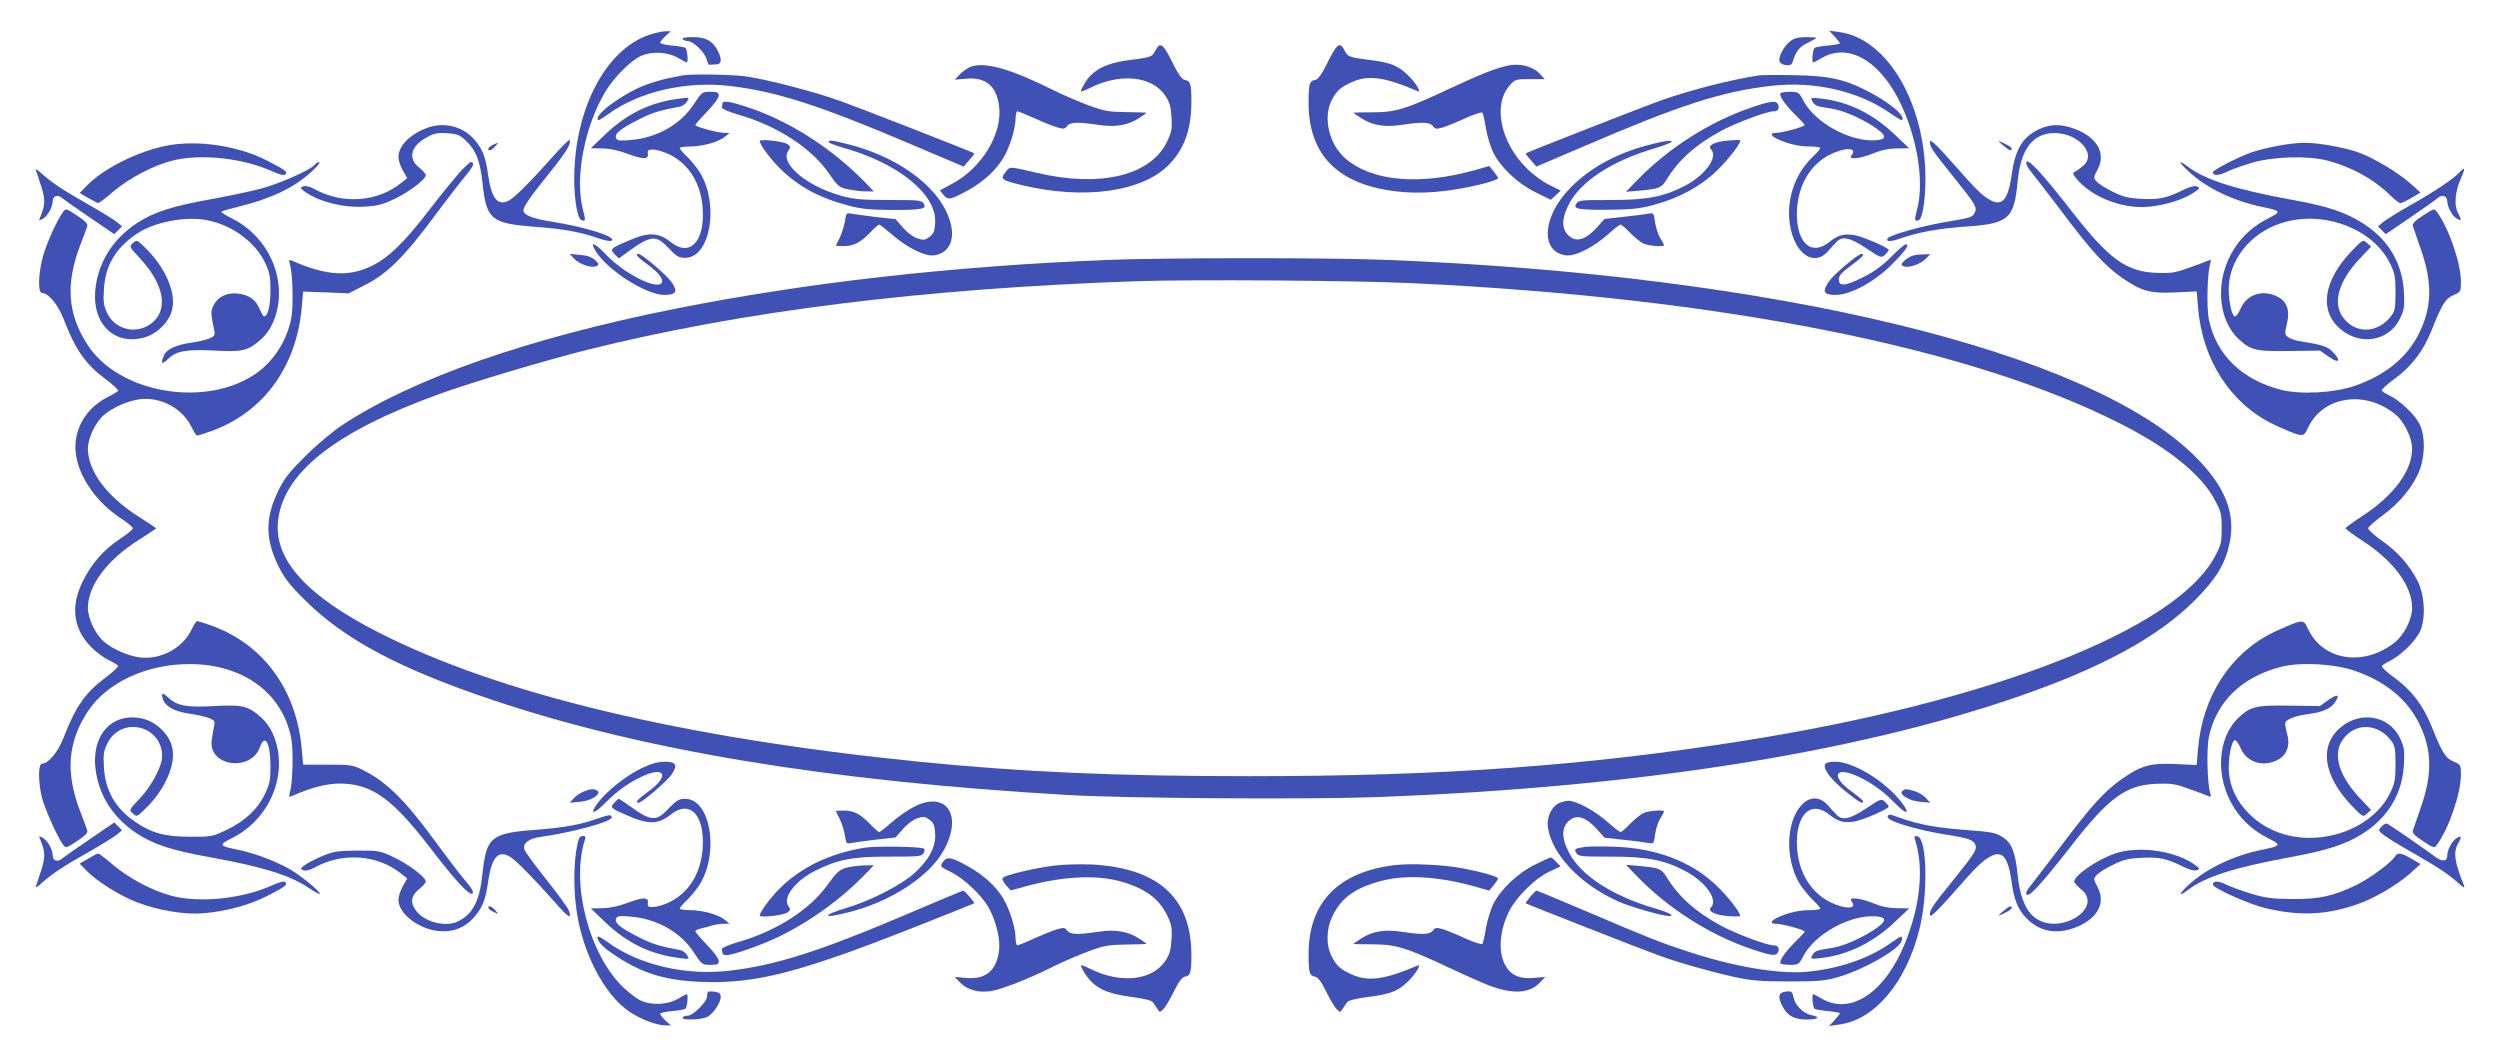 <?xml version="1.0" standalone="no"?>
<!DOCTYPE svg PUBLIC "-//W3C//DTD SVG 20010904//EN"
 "http://www.w3.org/TR/2001/REC-SVG-20010904/DTD/svg10.dtd">
<svg version="1.0" xmlns="http://www.w3.org/2000/svg"
 width="1280pt" height="541pt" viewBox="0 0 1280 541"
 preserveAspectRatio="xMidYMid meet">
<g transform="translate(0,541) scale(0.1,-0.1)"
fill="#3f51b5" stroke="none">
<path d="M3322 5231 c-224 -77 -382 -384 -382 -740 0 -103 17 -201 37 -208 22
-8 22 -2 7 57 -41 160 8 420 115 600 44 74 134 164 186 185 55 23 133 19 184
-10 23 -14 45 -25 47 -25 9 0 3 69 -7 75 -6 4 -37 9 -70 12 -32 3 -59 9 -59
14 0 4 12 20 27 34 l28 25 -30 0 c-17 -1 -54 -9 -83 -19z"/>
<path d="M9393 5223 c15 -16 27 -32 27 -35 0 -3 -27 -8 -59 -11 -33 -3 -64 -8
-70 -12 -10 -6 -16 -75 -7 -75 2 0 24 11 47 25 148 84 325 -38 426 -294 68
-171 91 -358 59 -481 -15 -59 -15 -65 8 -57 23 9 39 138 33 267 -19 368 -209
667 -442 696 l-50 7 28 -30z"/>
<path d="M3495 5210 c3 -5 15 -10 25 -10 29 0 89 -58 98 -94 5 -17 11 -30 15
-28 4 1 18 2 32 2 30 0 33 25 10 70 -26 51 -61 70 -127 70 -37 0 -57 -4 -53
-10z"/>
<path d="M9166 5199 c-30 -24 -56 -69 -56 -97 0 -26 59 -37 67 -13 17 57 34
80 77 101 25 12 46 24 46 26 0 2 -24 4 -54 4 -39 0 -60 -6 -80 -21z"/>
<path d="M5915 5150 c-17 -32 -20 -33 -143 -49 -107 -14 -175 -49 -214 -110
-15 -25 -26 -46 -24 -48 2 -3 21 4 43 15 157 80 322 64 390 -39 22 -33 28 -56
31 -110 4 -60 0 -77 -23 -125 -85 -174 -344 -236 -670 -158 -143 33 -134 33
-158 1 -27 -35 -21 -39 94 -67 309 -72 598 -33 736 99 85 82 123 185 123 331
0 92 -5 106 -35 111 -13 3 -32 28 -55 75 -55 112 -69 124 -95 74z"/>
<path d="M6839 5164 c-8 -9 -30 -49 -49 -88 -23 -47 -42 -72 -55 -75 -31 -5
-35 -19 -35 -118 0 -267 151 -419 451 -453 102 -12 208 -7 335 16 95 17 184
42 184 52 0 4 -10 19 -23 35 l-22 27 -70 -20 c-288 -81 -533 -59 -669 61 -81
71 -113 207 -68 295 25 50 46 68 107 95 82 36 168 24 334 -48 22 -10 -13 47
-51 83 -49 47 -89 63 -180 75 -123 16 -126 17 -143 49 -18 34 -27 37 -46 14z"/>
<path d="M4975 5070 c-17 -5 -43 -23 -59 -39 l-28 -29 59 5 c99 9 154 -36 168
-138 20 -141 -87 -319 -242 -401 l-61 -33 19 -23 c22 -28 36 -25 124 23 81 45
143 102 182 166 34 57 63 152 63 206 0 18 4 33 9 33 5 0 42 -15 84 -34 41 -19
94 -40 116 -47 37 -11 43 -10 54 5 16 21 52 23 158 7 89 -14 154 -3 212 35 20
13 37 25 37 27 0 1 -46 2 -102 3 -90 1 -114 5 -193 34 -49 18 -133 54 -185 80
-210 105 -341 143 -415 120z"/>
<path d="M7715 5073 c-61 -14 -137 -44 -285 -113 -232 -109 -283 -125 -402
-125 -54 0 -98 -1 -98 -2 0 -2 17 -14 38 -27 57 -38 122 -49 211 -35 106 16
142 14 158 -7 11 -15 18 -16 52 -6 21 7 74 28 116 48 43 19 81 31 85 27 3 -4
12 -41 18 -81 7 -40 24 -96 38 -124 39 -77 125 -158 217 -203 l77 -38 25 23
26 24 -58 29 c-32 15 -84 53 -115 84 -136 134 -176 328 -88 426 27 31 32 32
104 32 l75 0 -26 28 c-38 39 -104 55 -168 40z"/>
<path d="M3495 5024 c-11 -2 -45 -9 -75 -15 -30 -6 -84 -22 -120 -36 -118 -46
-262 -154 -238 -178 2 -3 26 12 54 32 158 114 395 169 619 143 235 -27 460
-99 904 -288 l295 -125 28 33 c16 17 28 33 26 35 -7 6 -572 227 -678 265 -137
50 -384 114 -493 129 -74 10 -279 13 -322 5z"/>
<path d="M9005 5024 c-142 -22 -340 -72 -495 -126 -80 -28 -691 -267 -698
-273 -2 -2 10 -18 26 -35 l28 -33 239 102 c500 215 709 282 960 311 225 27
456 -27 619 -144 28 -19 52 -34 54 -31 21 21 -67 94 -185 153 -112 57 -191 74
-363 77 -85 2 -168 1 -185 -1z"/>
<path d="M3554 4879 c-67 -105 -189 -175 -326 -186 -57 -5 -69 -3 -74 11 -8
22 23 47 118 95 66 34 106 46 213 66 11 3 26 14 33 26 13 21 13 21 -40 14
-146 -18 -266 -76 -377 -181 l-76 -73 57 -1 c36 0 82 -9 124 -25 86 -32 115
-33 111 -2 -2 19 2 22 30 21 18 -1 53 -12 79 -24 103 -50 164 -151 172 -281
10 -167 -66 -246 -163 -169 -65 52 -116 53 -226 4 -84 -36 -87 -40 -62 -66
l22 -21 49 36 c116 83 141 85 205 17 41 -43 53 -50 85 -50 128 0 175 267 78
433 -14 23 -43 60 -65 82 -23 21 -41 43 -41 47 0 4 24 8 53 8 64 0 146 23 179
50 l23 19 -28 1 c-33 0 -147 31 -147 40 0 3 27 34 60 68 33 34 60 70 60 82 0
17 -6 20 -43 20 -42 0 -44 -2 -83 -61z"/>
<path d="M9117 4934 c-11 -11 20 -57 72 -109 28 -27 51 -52 51 -55 0 -9 -114
-40 -145 -40 -35 0 -31 -15 8 -33 51 -24 108 -37 165 -37 28 0 52 -4 52 -8 0
-4 -18 -26 -41 -47 -104 -101 -144 -256 -104 -393 35 -116 120 -159 182 -91
15 18 36 40 46 50 29 32 69 23 152 -32 73 -49 77 -51 96 -34 10 10 19 21 19
25 0 12 -139 72 -180 77 -52 7 -80 -1 -125 -37 -89 -71 -164 -7 -165 141 0
164 86 290 225 329 53 15 78 3 55 -25 -20 -24 40 -19 112 10 41 17 81 25 122
25 l61 1 -74 70 c-113 107 -234 167 -374 184 -57 6 -58 6 -48 -14 12 -22 24
-26 91 -36 60 -8 146 -44 220 -91 69 -45 75 -67 17 -72 -133 -11 -317 90 -376
207 -20 38 -24 41 -65 41 -23 0 -45 -3 -49 -6z"/>
<path d="M3699 4880 c-1 -5 -2 -15 -3 -21 -1 -6 37 -22 84 -36 198 -56 376
-172 464 -301 46 -66 52 -72 98 -81 27 -6 68 -11 91 -11 l41 0 -49 51 c-167
170 -383 309 -594 379 -93 31 -130 37 -132 20z"/>
<path d="M8968 4860 c-213 -72 -429 -210 -588 -375 l-55 -57 70 6 c99 9 112
14 137 55 62 102 149 180 282 252 77 41 232 99 266 99 23 0 32 13 24 34 -9 23
-37 20 -136 -14z"/>
<path d="M2189 4756 c-89 -32 -149 -92 -149 -151 0 -15 10 -45 22 -67 l23 -40
-30 -24 c-122 -99 -301 -112 -447 -31 -22 12 -43 17 -55 13 -17 -7 -17 -8 2
-23 70 -54 200 -88 313 -81 65 4 93 11 153 40 75 36 159 100 159 121 0 7 -16
25 -35 40 -60 48 -40 114 48 158 31 17 53 20 99 17 50 -4 63 -9 94 -39 51 -48
72 -102 84 -212 20 -191 43 -211 268 -228 148 -11 234 -27 326 -59 38 -13 63
-17 69 -11 20 20 -141 70 -308 96 -101 16 -145 34 -145 59 0 18 35 68 136 194
83 103 108 144 101 165 -1 5 -34 -26 -72 -69 -120 -135 -209 -225 -238 -240
-59 -31 -90 8 -108 131 -12 91 -29 133 -71 181 -59 67 -153 91 -239 60z"/>
<path d="M10433 4745 c-80 -40 -116 -103 -134 -234 -17 -121 -48 -158 -106
-127 -43 23 -71 50 -194 190 -75 85 -115 124 -117 113 -5 -24 8 -44 121 -184
113 -141 122 -156 107 -183 -12 -23 -16 -24 -162 -49 -121 -22 -273 -65 -283
-81 -12 -19 15 -19 71 1 93 32 186 48 330 59 218 15 246 39 264 228 15 160 70
240 171 250 126 12 239 -100 167 -165 -13 -11 -31 -25 -41 -30 -17 -9 -17 -12
9 -43 68 -81 207 -140 326 -140 101 0 221 36 283 83 19 15 19 16 2 23 -11 4
-38 -3 -70 -19 -85 -42 -124 -50 -212 -45 -67 3 -95 10 -147 36 -36 17 -73 41
-83 52 -17 19 -17 21 5 63 44 82 -3 164 -117 207 -73 27 -128 26 -190 -5z"/>
<path d="M3890 4688 c0 -18 52 -89 100 -137 94 -94 199 -152 352 -193 67 -18
110 -22 223 -23 158 0 182 5 164 33 -11 17 -27 18 -178 18 -138 0 -179 4 -242
21 -181 50 -318 167 -273 231 12 17 12 22 -3 33 -17 15 -143 29 -143 17z"/>
<path d="M8844 4690 c-64 -5 -103 -25 -84 -44 38 -38 -25 -129 -129 -185 -110
-58 -195 -75 -382 -75 -151 0 -167 -1 -178 -18 -18 -28 7 -33 164 -32 110 1
158 5 225 23 131 34 242 93 328 175 63 60 133 152 121 159 -2 1 -31 0 -65 -3z"/>
<path d="M4244 4681 c3 -4 34 -16 68 -26 287 -79 485 -240 476 -386 -2 -43 -8
-56 -29 -72 -24 -17 -31 -18 -63 -7 -20 6 -52 30 -73 55 l-38 43 -100 11 c-55
7 -112 14 -126 17 -25 5 -27 3 -33 -39 -4 -24 -16 -62 -26 -83 -11 -21 -20
-40 -20 -41 0 -2 18 -3 40 -3 51 0 84 17 135 69 21 23 42 41 46 41 5 0 34 -23
65 -50 79 -69 172 -115 220 -107 70 12 102 72 83 156 -39 175 -251 342 -521
411 -83 22 -112 25 -104 11z"/>
<path d="M8430 4665 c-159 -43 -292 -117 -389 -216 -143 -145 -157 -325 -27
-346 48 -8 140 38 218 106 31 28 60 51 65 51 5 0 27 -18 48 -41 22 -22 52 -47
67 -55 25 -13 108 -20 108 -9 0 2 -9 19 -20 37 -11 18 -23 55 -26 81 -6 46 -8
48 -33 43 -14 -3 -71 -10 -126 -16 l-100 -11 -40 -45 c-51 -56 -95 -73 -131
-50 -49 33 -53 89 -12 169 59 117 220 223 438 287 141 42 106 55 -40 15z"/>
<path d="M10255 4666 c31 -26 45 -32 45 -18 0 5 -12 15 -27 22 -47 24 -49 23
-18 -4z"/>
<path d="M857 4665 c-151 -29 -329 -118 -415 -208 l-34 -35 44 -26 c25 -14 48
-26 51 -26 4 0 40 27 79 61 82 68 201 131 298 156 144 37 359 15 511 -53 40
-18 63 -24 70 -17 13 13 1 22 -96 72 -148 75 -352 105 -508 76z"/>
<path d="M2523 4668 c-13 -6 -23 -15 -23 -20 0 -14 16 -9 35 12 20 22 19 23
-12 8z"/>
<path d="M11665 4664 c-44 -8 -107 -23 -140 -35 -70 -25 -195 -90 -195 -101 0
-19 30 -18 68 1 22 11 80 32 129 47 112 33 290 38 393 11 122 -33 233 -94 317
-176 23 -23 47 -41 53 -41 6 0 32 12 57 27 l46 27 -51 46 c-61 55 -186 130
-265 159 -71 26 -212 51 -281 50 -28 0 -87 -7 -131 -15z"/>
<path d="M10376 4581 c-5 -7 3 -25 18 -44 15 -18 86 -110 158 -205 158 -210
222 -280 311 -343 100 -70 147 -83 277 -76 l107 5 7 -83 c22 -269 167 -492
387 -598 52 -25 108 -48 125 -52 30 -6 33 -3 53 39 78 160 296 190 448 62 43
-36 83 -119 83 -173 0 -112 -92 -238 -252 -343 -49 -32 -89 -61 -89 -65 0 -4
40 -33 89 -65 160 -105 252 -231 252 -343 0 -57 -41 -139 -90 -177 -157 -124
-364 -93 -441 66 -20 42 -23 45 -53 39 -17 -4 -73 -27 -125 -52 -220 -106
-365 -329 -387 -597 l-7 -83 -107 5 c-130 6 -177 -7 -277 -77 -89 -63 -153
-133 -311 -343 -72 -95 -144 -188 -158 -206 -18 -22 -24 -36 -17 -43 13 -13
81 62 230 253 190 244 279 309 433 315 74 3 96 0 165 -25 44 -16 89 -32 99
-37 17 -7 18 -5 12 16 -15 49 -19 230 -6 288 39 180 170 306 370 357 98 25
270 16 375 -20 157 -54 269 -145 331 -270 66 -135 69 -258 8 -432 -19 -54 -37
-107 -40 -116 -4 -12 9 -27 51 -54 56 -37 58 -38 72 -19 61 82 123 263 123
359 0 49 -1 51 -38 67 -41 17 -58 44 -113 182 -42 105 -102 183 -188 246 -39
28 -69 56 -66 61 3 5 22 17 41 26 54 26 130 100 154 150 31 64 25 186 -12 260
-42 81 -103 150 -181 204 -39 28 -72 57 -72 65 0 7 34 37 75 67 86 62 158 150
189 233 28 75 28 174 0 232 -23 48 -100 122 -153 147 -19 9 -38 21 -41 26 -3
5 27 33 66 61 86 63 146 141 188 246 55 138 72 165 113 182 37 16 38 18 38 67
0 96 -62 277 -123 359 -14 19 -16 18 -72 -19 -42 -27 -55 -42 -51 -54 3 -9 21
-62 40 -116 61 -174 58 -297 -8 -432 -62 -125 -174 -216 -331 -270 -105 -36
-277 -45 -375 -20 -200 51 -331 177 -370 357 -13 58 -9 239 6 288 6 21 5 23
-12 16 -10 -5 -55 -21 -99 -37 -69 -25 -91 -28 -165 -25 -154 6 -243 71 -434
317 -147 188 -220 268 -230 251z"/>
<path d="M1611 4566 c-22 -27 -178 -95 -272 -121 -52 -14 -168 -38 -259 -55
-197 -35 -292 -66 -377 -121 -118 -77 -192 -188 -212 -319 -29 -184 82 -308
240 -270 68 16 132 77 149 140 25 88 -33 222 -139 324 -40 39 -41 39 -61 21
-19 -18 -19 -18 38 -79 123 -133 146 -264 57 -332 -77 -58 -184 -33 -226 52
-18 38 -21 58 -17 122 7 122 59 210 165 283 91 63 258 95 371 70 126 -27 241
-113 290 -218 23 -49 27 -71 27 -143 -1 -78 -14 -130 -33 -130 -4 0 -14 18
-23 39 -20 47 -55 72 -112 78 -55 6 -101 -16 -123 -59 -16 -30 -15 -45 2 -125
6 -31 4 -34 -27 -47 -19 -7 -58 -16 -87 -20 -75 -10 -127 -33 -141 -62 -20
-44 -13 -54 17 -24 43 43 96 53 241 45 144 -8 172 -1 239 59 49 44 81 116 89
199 15 169 -80 338 -236 417 -35 17 -61 34 -58 36 3 3 47 16 100 29 114 28
215 69 288 118 58 38 130 107 112 107 -6 0 -16 -6 -22 -14z"/>
<path d="M2351 4525 c-27 -31 -94 -113 -148 -183 -128 -168 -212 -251 -299
-293 -117 -58 -234 -51 -408 26 -17 7 -18 5 -12 -16 15 -51 19 -218 7 -280
-25 -124 -101 -236 -206 -298 -260 -156 -676 -77 -833 158 -106 159 -118 316
-41 516 17 44 33 88 36 97 3 12 -11 27 -52 54 -56 37 -58 38 -72 19 -31 -42
-83 -157 -103 -227 -24 -88 -27 -188 -5 -188 32 0 82 -59 110 -132 62 -160
112 -232 214 -308 39 -29 68 -56 66 -61 -3 -4 -25 -18 -50 -30 -107 -54 -170
-150 -169 -262 2 -124 95 -270 230 -359 35 -23 64 -47 64 -53 0 -6 -29 -30
-64 -53 -84 -55 -147 -127 -192 -218 -65 -130 -49 -247 47 -341 22 -22 60 -50
84 -62 25 -12 47 -26 50 -30 2 -5 -27 -32 -66 -61 -102 -76 -152 -148 -214
-308 -28 -73 -78 -132 -110 -132 -20 0 -20 -96 0 -175 16 -60 80 -203 108
-240 14 -19 16 -18 72 19 41 27 55 42 52 54 -3 9 -19 53 -36 97 -77 200 -65
357 41 516 98 146 300 239 518 239 274 0 475 -147 521 -379 12 -62 8 -229 -7
-280 -6 -21 -5 -23 12 -16 108 47 182 65 259 63 155 -6 258 -82 450 -332 127
-166 200 -244 214 -231 8 8 -4 28 -40 70 -28 33 -88 112 -135 176 -164 226
-261 324 -383 385 -53 27 -63 29 -182 29 l-127 0 -7 79 c-27 309 -201 544
-474 637 -30 11 -58 19 -62 19 -4 0 -17 -20 -29 -45 -46 -94 -157 -154 -264
-141 -60 8 -137 41 -183 80 -43 36 -83 119 -83 173 0 115 98 246 261 349 49
31 89 58 89 59 0 1 -40 28 -89 59 -163 103 -261 234 -261 349 0 54 40 137 83
173 46 39 123 72 183 80 107 13 218 -47 264 -141 12 -25 25 -45 29 -45 4 0 32
8 62 19 273 93 447 329 474 638 l7 80 117 -4 116 -5 84 43 c111 55 203 146
353 349 63 85 136 179 161 209 42 49 50 71 27 71 -4 0 -31 -25 -59 -55z"/>
<path d="M11208 4530 c89 -83 229 -150 377 -180 93 -19 96 -24 34 -55 -78 -39
-136 -90 -179 -157 -100 -154 -89 -362 24 -466 61 -56 89 -62 263 -59 l151 2
46 -32 c54 -38 65 -20 18 27 -27 27 -53 35 -173 54 -19 4 -44 12 -54 20 -17
12 -18 18 -6 68 17 70 0 117 -52 141 -75 36 -155 8 -185 -63 -10 -22 -22 -40
-29 -40 -18 0 -36 96 -31 164 13 149 131 279 293 321 209 54 448 -42 532 -214
24 -49 28 -68 28 -148 0 -77 -3 -96 -21 -119 -70 -94 -189 -96 -251 -4 -50 73
-18 181 88 295 l59 62 -21 19 c-21 19 -21 18 -83 -46 -141 -150 -162 -302 -54
-394 102 -88 249 -63 305 51 23 49 25 61 21 141 -9 146 -80 265 -206 346 -93
60 -182 90 -378 125 -278 51 -434 101 -520 166 -55 42 -52 27 4 -25z"/>
<path d="M183 4540 c3 -8 16 -46 28 -84 22 -70 21 -95 -6 -160 -7 -16 -6 -17
13 -7 25 13 52 61 52 91 0 28 26 36 49 15 11 -9 75 -54 143 -100 l123 -84 20
20 20 20 -29 24 c-17 13 -80 52 -140 86 -134 76 -187 111 -240 158 -21 20 -37
29 -33 21z"/>
<path d="M12594 4529 c-29 -33 -128 -99 -250 -168 -60 -34 -123 -73 -140 -86
l-29 -24 20 -20 20 -20 125 85 c69 47 133 93 142 101 22 19 48 10 48 -17 0
-30 27 -78 50 -90 24 -13 25 -8 4 32 -20 39 -14 108 16 175 23 53 22 62 -6 32z"/>
<path d="M3047 4129 c56 -98 260 -229 354 -229 61 0 71 17 38 65 -24 35 -152
145 -170 145 -20 0 -5 -17 54 -60 95 -69 88 -122 -11 -85 -70 27 -149 80 -209
141 -58 61 -84 71 -56 23z"/>
<path d="M9683 4095 c-45 -45 -86 -75 -145 -105 -92 -46 -123 -48 -123 -10 0
19 15 36 62 70 58 43 74 60 54 60 -18 0 -140 -103 -166 -140 -37 -53 -29 -70
34 -70 73 0 192 63 279 148 73 71 103 112 80 111 -7 0 -41 -29 -75 -64z"/>
<path d="M2940 4085 c27 -29 93 -50 115 -37 13 7 12 12 -8 30 -17 16 -40 24
-77 27 l-53 5 23 -25z"/>
<path d="M9757 4081 c-24 -21 -26 -26 -13 -33 23 -13 88 8 116 37 l23 24 -49
-2 c-34 -1 -56 -9 -77 -26z"/>
<path d="M5665 4079 c-797 -32 -1536 -116 -2209 -250 -751 -150 -1344 -357
-1706 -597 -47 -31 -131 -101 -186 -157 -81 -80 -109 -115 -138 -175 -69 -142
-69 -247 0 -390 30 -60 57 -95 138 -175 201 -200 486 -351 961 -510 769 -258
1715 -414 2935 -485 298 -18 1246 -24 1595 -11 1320 50 2428 223 3268 511 435
149 729 309 917 499 109 110 153 184 176 292 31 150 -23 288 -175 440 -536
539 -2150 931 -4156 1009 -290 11 -1128 11 -1420 -1z m1570 -119 c1579 -75
2856 -329 3625 -721 244 -124 410 -258 480 -389 32 -59 35 -73 35 -145 0 -72
-3 -86 -35 -145 -201 -374 -1150 -744 -2420 -944 -809 -128 -1538 -180 -2520
-180 -691 0 -1161 21 -1695 74 -1210 122 -2147 346 -2765 661 -367 186 -535
371 -517 567 24 249 289 460 822 653 167 61 540 172 762 228 793 198 1710 313
2808 351 287 10 1126 4 1420 -10z"/>
<path d="M830 1854 c0 -53 52 -87 152 -100 29 -4 68 -13 87 -20 31 -13 33 -16
26 -47 -3 -17 -9 -48 -11 -67 -18 -134 201 -164 247 -35 26 71 53 22 54 -95 0
-72 -4 -94 -27 -142 -37 -79 -103 -142 -196 -186 -75 -36 -79 -37 -192 -36
-126 0 -194 19 -276 75 -103 70 -155 160 -162 281 -4 64 -1 84 17 120 69 144
281 96 281 -64 0 -51 -54 -153 -115 -217 -55 -58 -55 -58 -35 -76 20 -18 21
-18 61 21 106 102 164 236 139 324 -17 63 -81 124 -148 140 -160 38 -270 -87
-241 -271 20 -131 94 -241 212 -318 85 -55 180 -86 372 -120 275 -50 410 -92
512 -161 25 -17 47 -29 50 -27 8 9 -102 99 -161 131 -72 40 -178 79 -261 96
-95 19 -97 24 -25 60 157 79 252 248 237 417 -8 83 -40 155 -89 199 -67 60
-95 67 -239 59 -145 -8 -192 1 -238 44 -19 17 -31 24 -31 15z"/>
<path d="M11921 1826 l-43 -31 -152 2 c-173 3 -201 -3 -262 -59 -113 -104
-124 -312 -24 -466 43 -67 101 -118 179 -157 62 -31 59 -36 -34 -55 -145 -29
-283 -94 -374 -176 -57 -51 -62 -71 -8 -30 86 66 238 115 517 166 197 36 292
67 382 125 126 82 197 201 206 347 4 80 2 92 -21 141 -56 114 -203 139 -305
51 -108 -92 -87 -244 54 -394 62 -64 62 -65 83 -46 l21 19 -59 62 c-106 114
-138 222 -88 295 62 92 181 90 251 -4 18 -23 21 -42 21 -119 0 -80 -4 -99 -28
-148 -67 -137 -235 -230 -416 -229 -118 1 -228 45 -306 124 -63 63 -96 132
-103 212 -5 68 13 164 31 164 7 0 19 -18 29 -40 30 -71 110 -99 185 -63 49 23
70 73 54 131 -6 23 -11 49 -11 58 0 19 50 39 119 48 72 9 116 29 136 60 27 40
14 45 -34 12z"/>
<path d="M3285 1477 c-81 -39 -182 -120 -226 -180 -44 -61 -18 -57 44 6 60 62
139 115 209 142 99 37 106 -16 11 -85 -59 -43 -74 -60 -54 -60 18 0 146 110
170 145 32 48 23 65 -36 65 -34 0 -69 -10 -118 -33z"/>
<path d="M9344 1495 c-10 -24 35 -81 109 -140 65 -52 88 -65 86 -47 0 4 -28
27 -62 52 -95 69 -88 122 11 85 71 -27 150 -81 209 -142 63 -66 89 -67 39 -1
-82 107 -246 208 -339 208 -33 0 -49 -5 -53 -15z"/>
<path d="M2985 1356 c-16 -7 -39 -23 -49 -35 l-19 -21 53 5 c57 4 113 41 88
57 -18 11 -38 9 -73 -6z"/>
<path d="M9742 1362 c-25 -16 31 -53 88 -57 l53 -5 -23 25 c-13 14 -40 29 -59
35 -43 12 -43 12 -59 2z"/>
<path d="M3145 1300 c-22 -25 -19 -28 64 -64 110 -49 161 -48 226 4 97 77 173
-2 163 -169 -8 -130 -69 -231 -172 -281 -26 -12 -61 -23 -79 -24 -28 -1 -32 2
-30 22 4 30 -25 29 -111 -3 -42 -16 -88 -25 -124 -25 l-57 -1 76 -73 c111
-105 231 -163 377 -181 53 -7 53 -7 40 14 -7 12 -22 23 -33 26 -107 20 -147
32 -213 66 -95 48 -126 73 -118 95 5 14 17 16 74 11 137 -11 259 -81 326 -186
39 -59 41 -61 83 -61 37 0 43 3 43 20 0 12 -27 48 -60 82 -33 34 -60 66 -60
70 0 4 12 10 28 14 15 3 40 10 56 15 16 5 43 9 60 9 l31 1 -23 19 c-33 27
-115 50 -179 50 -29 0 -53 4 -53 8 0 4 18 26 41 47 22 22 51 59 65 82 97 166
50 433 -78 433 -32 0 -44 -7 -85 -50 -64 -68 -89 -66 -203 16 -26 19 -50 34
-52 34 -3 0 -13 -9 -23 -20z"/>
<path d="M9221 1285 c-77 -88 -81 -274 -8 -398 14 -23 44 -60 66 -82 23 -21
41 -43 41 -47 0 -4 -24 -8 -52 -8 -57 0 -114 -13 -165 -37 -39 -18 -43 -33 -8
-33 31 0 145 -31 145 -40 0 -3 -23 -28 -51 -55 -52 -52 -83 -98 -72 -109 4 -3
26 -6 49 -6 41 0 45 3 65 41 59 117 243 218 376 207 58 -5 52 -27 -17 -72 -74
-47 -160 -83 -220 -91 -67 -10 -79 -14 -91 -36 -10 -20 -9 -20 48 -14 136 17
263 79 374 184 l74 70 -61 1 c-41 0 -81 8 -122 25 -72 29 -132 34 -112 10 23
-28 -2 -40 -55 -25 -139 39 -225 165 -225 329 1 148 76 212 165 141 45 -36 73
-44 125 -37 41 5 180 65 180 77 0 4 -9 15 -19 25 -19 17 -23 15 -96 -34 -83
-55 -123 -64 -152 -32 -10 10 -31 32 -46 50 -42 45 -94 44 -136 -4z"/>
<path d="M4685 1282 c-33 -16 -86 -53 -118 -81 -32 -28 -61 -51 -66 -51 -4 0
-25 18 -46 41 -51 52 -84 69 -135 69 -22 0 -40 -1 -40 -3 0 -1 9 -20 20 -41
10 -21 22 -59 26 -83 6 -42 8 -44 33 -39 14 3 71 10 126 17 l100 11 38 43 c21
25 53 49 73 55 32 11 39 10 63 -7 21 -16 27 -29 29 -72 4 -67 -32 -135 -108
-203 -66 -59 -219 -138 -338 -174 -141 -42 -136 -61 6 -24 216 55 412 184 485
318 97 178 14 303 -148 224z"/>
<path d="M7980 1297 c-37 -18 -62 -74 -55 -122 21 -141 167 -295 362 -381 60
-27 225 -74 258 -74 34 0 3 17 -75 40 -218 64 -379 170 -438 287 -41 80 -37
136 12 169 36 23 80 6 131 -50 l40 -45 100 -11 c55 -6 112 -13 126 -16 25 -5
27 -3 33 43 3 26 15 63 26 81 11 18 20 35 20 37 0 11 -83 4 -108 -9 -15 -8
-45 -33 -67 -55 -21 -23 -43 -41 -48 -41 -5 0 -34 23 -65 50 -63 57 -161 110
-201 110 -14 0 -37 -6 -51 -13z"/>
<path d="M3060 1219 c-86 -31 -174 -47 -321 -58 -226 -17 -249 -37 -269 -226
-14 -136 -47 -202 -122 -241 -62 -33 -171 -7 -217 52 -32 41 -27 78 14 111 19
15 35 33 35 40 0 21 -84 85 -160 122 -73 35 -78 36 -190 36 -102 -1 -122 -4
-180 -28 -36 -15 -76 -36 -90 -47 -23 -17 -23 -19 -7 -26 11 -4 33 1 55 13
146 81 325 68 447 -31 l30 -24 -23 -40 c-12 -22 -22 -53 -22 -69 0 -70 101
-149 205 -160 71 -7 132 15 179 67 46 51 62 92 75 185 18 123 49 162 108 131
29 -15 118 -105 238 -240 66 -76 86 -86 66 -35 -5 13 -56 83 -114 156 -58 73
-109 142 -112 154 -10 31 23 56 83 64 164 23 364 78 364 100 -1 16 -14 14 -72
-6z"/>
<path d="M9665 1230 c-13 -21 144 -69 309 -95 106 -17 130 -26 140 -50 9 -24
-2 -43 -111 -178 -113 -140 -126 -160 -121 -184 2 -11 42 28 117 113 123 140
151 167 194 190 59 31 89 -5 106 -129 13 -94 32 -141 74 -186 67 -70 152 -87
250 -51 114 43 161 125 117 207 -22 42 -22 44 -5 63 10 11 47 35 83 52 52 26
80 33 147 36 88 5 127 -3 212 -45 32 -16 59 -23 70 -19 17 7 17 8 -2 23 -98
76 -291 105 -416 63 -91 -31 -209 -112 -209 -144 0 -6 16 -24 35 -39 119 -95
-107 -238 -233 -148 -50 35 -82 114 -92 225 -11 107 -29 157 -69 185 -41 28
-56 31 -200 42 -147 11 -233 27 -325 59 -69 24 -63 23 -71 10z"/>
<path d="M462 1115 c-68 -46 -132 -91 -143 -100 -23 -21 -49 -13 -49 15 0 30
-27 78 -52 91 -19 10 -20 9 -13 -7 27 -65 28 -90 6 -160 -12 -38 -25 -76 -28
-84 -4 -8 12 1 33 21 53 47 106 82 240 158 60 34 123 73 140 86 l29 24 -20 20
-20 20 -123 -84z"/>
<path d="M12194 1179 c-19 -21 -18 -21 10 -44 17 -13 80 -52 140 -86 133 -76
187 -111 240 -158 28 -26 37 -30 32 -16 -49 122 -56 171 -31 215 20 35 18 43
-5 30 -23 -12 -50 -60 -50 -90 0 -33 -27 -34 -67 -3 -31 24 -192 136 -239 165
-6 4 -20 -2 -30 -13z"/>
<path d="M2965 1118 c-26 -75 -32 -233 -14 -364 30 -221 144 -439 272 -524 60
-40 139 -70 186 -70 l26 0 -28 25 c-15 14 -27 30 -27 34 0 5 27 11 59 14 33 3
64 8 70 12 10 6 16 75 7 75 -2 0 -24 -11 -47 -25 -51 -29 -129 -33 -184 -10
-20 8 -60 38 -91 67 -176 166 -272 530 -200 756 6 16 3 22 -9 22 -8 0 -18 -6
-20 -12z"/>
<path d="M9806 1108 c44 -140 27 -328 -49 -519 -101 -256 -278 -378 -426 -294
-23 14 -45 25 -47 25 -9 0 -3 -69 7 -75 6 -4 37 -9 70 -12 32 -3 59 -8 59 -11
0 -3 -12 -19 -27 -35 l-28 -30 50 7 c181 23 341 210 411 482 47 182 41 473 -9
482 -16 3 -18 0 -11 -20z"/>
<path d="M4428 1070 c-179 -29 -327 -100 -438 -211 -48 -48 -100 -119 -100
-137 0 -12 126 2 143 17 15 11 15 16 3 33 -30 42 36 128 136 179 115 58 195
74 379 73 149 0 168 1 177 17 7 11 8 20 2 24 -17 11 -243 14 -302 5z"/>
<path d="M8115 1074 c-52 -8 -57 -11 -44 -32 11 -17 27 -18 178 -18 187 0 272
-17 382 -75 104 -56 167 -147 129 -185 -19 -19 20 -39 86 -44 35 -3 64 -3 64
0 0 20 -67 105 -126 160 -130 122 -310 189 -524 195 -63 2 -128 1 -145 -1z"/>
<path d="M452 1014 l-44 -26 34 -35 c50 -53 173 -130 260 -163 106 -41 244
-64 338 -56 114 9 236 42 325 87 97 50 109 59 96 72 -7 7 -30 1 -70 -17 -152
-68 -367 -90 -511 -53 -97 25 -216 88 -298 156 -39 34 -75 61 -79 61 -5 0 -28
-12 -51 -26z"/>
<path d="M12263 1026 c-19 -32 -124 -110 -198 -147 -118 -57 -189 -73 -330
-72 -99 1 -136 5 -208 27 -49 15 -107 36 -129 47 -38 20 -68 20 -68 0 0 -18
185 -101 270 -121 172 -40 303 -36 460 17 90 29 212 100 282 163 l51 46 -46
27 c-51 30 -72 34 -84 13z"/>
<path d="M4828 997 c-16 -23 -16 -24 39 -51 69 -34 161 -121 196 -185 38 -69
60 -163 52 -220 -14 -102 -69 -147 -168 -138 l-59 5 28 -29 c35 -36 93 -53
153 -44 57 8 195 62 321 125 52 26 136 62 185 80 79 29 103 33 193 34 56 1
102 2 102 3 0 2 -17 14 -37 27 -58 38 -123 49 -212 35 -106 -16 -142 -14 -158
7 -11 15 -17 16 -54 5 -22 -7 -75 -28 -116 -47 -42 -19 -79 -34 -84 -34 -5 0
-9 15 -9 33 0 54 -29 149 -63 206 -38 64 -101 121 -182 166 -83 47 -106 51
-127 22z"/>
<path d="M7859 983 c-88 -43 -175 -126 -213 -201 -14 -28 -31 -84 -38 -124 -6
-40 -15 -77 -18 -81 -4 -4 -42 8 -85 27 -42 20 -95 41 -116 48 -34 10 -41 9
-52 -6 -16 -21 -52 -23 -158 -7 -89 14 -154 3 -211 -35 -21 -13 -38 -25 -38
-27 0 -1 44 -2 98 -2 118 0 170 -16 392 -120 85 -40 180 -82 210 -93 119 -43
202 -38 254 17 l28 29 -59 -5 c-71 -6 -114 12 -143 60 -41 67 -34 180 17 282
37 73 133 168 203 201 l60 28 -22 23 c-12 13 -25 23 -28 23 -4 0 -41 -17 -81
-37z"/>
<path d="M5405 979 c-105 -12 -267 -51 -272 -65 -2 -7 6 -23 19 -38 l23 -25
66 18 c184 52 357 63 482 32 132 -34 209 -88 252 -176 23 -47 27 -65 23 -124
-3 -54 -9 -77 -31 -110 -68 -103 -233 -119 -390 -39 -22 11 -41 18 -43 15 -2
-2 9 -24 26 -49 44 -66 106 -96 232 -112 68 -9 105 -18 112 -29 6 -8 16 -24
23 -34 11 -17 12 -17 29 0 10 9 34 50 54 90 23 48 42 73 55 76 30 5 35 19 35
111 0 294 -170 447 -515 464 -55 2 -136 0 -180 -5z"/>
<path d="M7136 980 c-286 -36 -436 -192 -436 -454 0 -98 4 -112 35 -117 13 -3
32 -28 55 -76 20 -40 44 -81 54 -90 17 -17 18 -17 29 0 7 10 17 26 23 34 7 11
44 20 112 29 109 14 149 29 200 78 38 36 73 93 51 83 -166 -72 -252 -84 -334
-48 -61 27 -82 45 -107 95 -30 59 -28 141 6 209 45 92 117 143 253 178 126 32
293 21 478 -31 l70 -20 22 27 c13 16 23 31 23 35 0 10 -85 34 -180 52 -100 19
-268 27 -354 16z"/>
<path d="M4333 967 c-35 -10 -50 -23 -95 -86 -91 -128 -264 -239 -458 -294
-47 -14 -85 -30 -84 -36 2 -28 5 -31 25 -31 35 0 193 57 281 101 155 78 303
185 423 308 l49 51 -49 -1 c-28 0 -69 -6 -92 -12z"/>
<path d="M8380 925 c160 -166 377 -304 590 -375 100 -34 125 -37 134 -14 8 21
-1 34 -24 34 -34 0 -189 58 -266 99 -133 72 -220 150 -282 252 -25 41 -38 46
-137 55 l-70 6 55 -57z"/>
<path d="M4635 726 c-439 -187 -666 -259 -900 -286 -224 -26 -461 29 -619 143
-28 20 -52 35 -54 32 -12 -12 16 -48 66 -82 145 -102 267 -142 457 -150 279
-12 503 45 1095 279 168 66 306 122 308 123 4 4 -49 65 -56 65 -4 0 -137 -56
-297 -124z"/>
<path d="M7835 819 c-14 -17 -25 -33 -23 -34 6 -5 613 -243 684 -268 102 -37
262 -82 384 -109 88 -19 134 -23 280 -23 152 0 185 3 253 23 129 37 309 140
323 184 9 31 1 30 -52 -8 -114 -82 -274 -136 -439 -150 -146 -11 -369 27 -600
103 -141 46 -205 71 -516 204 -141 60 -259 109 -262 109 -3 0 -17 -14 -32 -31z"/>
<path d="M2500 762 c0 -5 12 -14 27 -21 28 -13 28 -13 9 8 -20 22 -36 27 -36
13z"/>
<path d="M10255 744 c-31 -27 -29 -28 18 -4 15 7 27 17 27 22 0 14 -14 8 -45
-18z"/>
<path d="M3625 332 c-3 -3 -5 -14 -5 -25 0 -26 -72 -97 -98 -97 -12 0 -24 -4
-27 -10 -9 -15 95 -12 125 3 31 15 70 73 70 102 0 18 -7 24 -30 27 -17 3 -32
2 -35 0z"/>
<path d="M9138 332 c-32 -4 -36 -27 -13 -72 26 -51 61 -70 127 -70 60 0 71 13
20 23 -38 8 -81 50 -88 87 -8 35 -10 37 -46 32z"/>
</g>
</svg>
